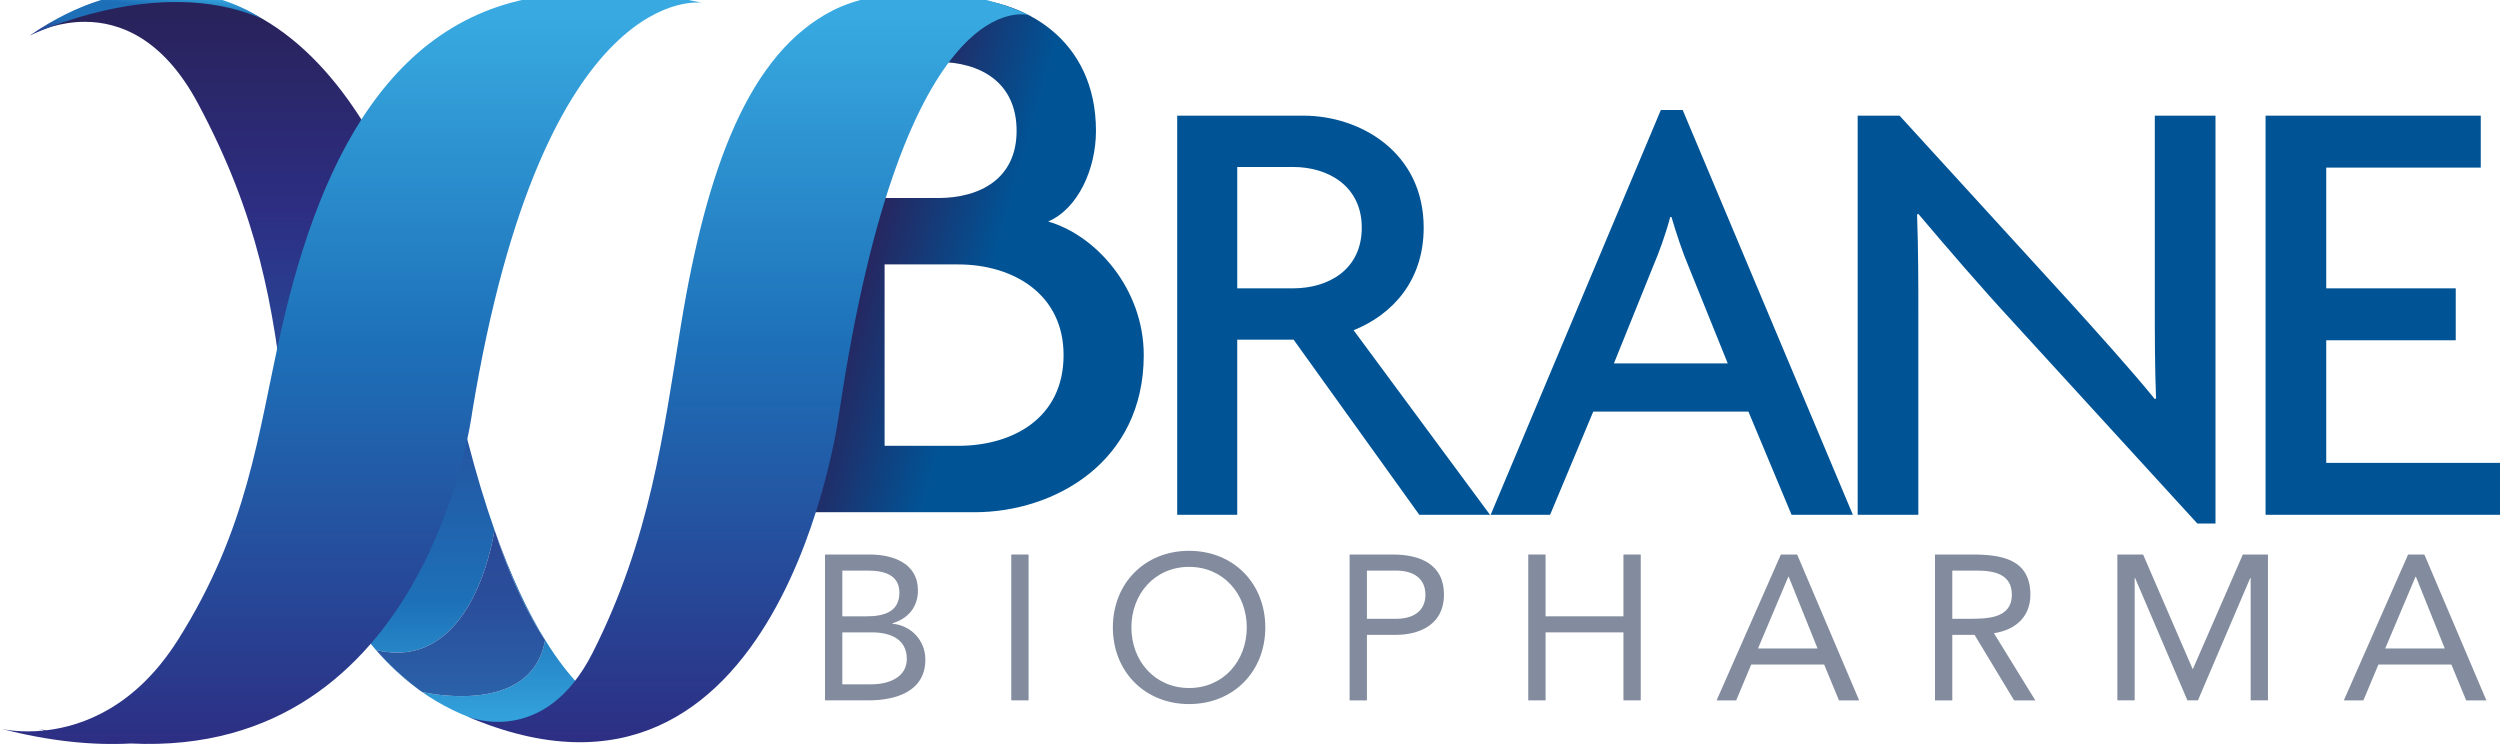 <?xml version="1.0" encoding="UTF-8" standalone="no"?>
<!-- Created with Inkscape (http://www.inkscape.org/) -->

<svg
   width="38.085mm"
   height="11.473mm"
   viewBox="0 0 38.085 11.473"
   version="1.1"
   id="svg5"
   xml:space="preserve"
   inkscape:version="1.2 (dc2aedaf03, 2022-05-15)"
   sodipodi:docname="Xbrane.svg"
   xmlns:inkscape="http://www.inkscape.org/namespaces/inkscape"
   xmlns:sodipodi="http://sodipodi.sourceforge.net/DTD/sodipodi-0.dtd"
   xmlns="http://www.w3.org/2000/svg"
   xmlns:svg="http://www.w3.org/2000/svg"><sodipodi:namedview
     id="namedview7"
     pagecolor="#ffffff"
     bordercolor="#666666"
     borderopacity="1.0"
     inkscape:showpageshadow="2"
     inkscape:pageopacity="0.0"
     inkscape:pagecheckerboard="0"
     inkscape:deskcolor="#d1d1d1"
     inkscape:document-units="mm"
     showgrid="false"
     inkscape:zoom="2.1089995"
     inkscape:cx="94.120457"
     inkscape:cy="59.269809"
     inkscape:window-width="1920"
     inkscape:window-height="1017"
     inkscape:window-x="-8"
     inkscape:window-y="-8"
     inkscape:window-maximized="1"
     inkscape:current-layer="layer1" /><defs
     id="defs2"><clipPath
       clipPathUnits="userSpaceOnUse"
       id="clipPath148"><path
         d="M 0,841.89 H 595.276 V 0 H 0 Z"
         id="path146" /></clipPath><clipPath
       clipPathUnits="userSpaceOnUse"
       id="clipPath176"><path
         d="M 0,841.89 H 595.276 V 0 H 0 Z"
         id="path174" /></clipPath><clipPath
       clipPathUnits="userSpaceOnUse"
       id="clipPath238"><path
         d="M 0,586.772 H 576.85 V 813.543 H 0 Z"
         id="path236" /></clipPath><clipPath
       clipPathUnits="userSpaceOnUse"
       id="clipPath252"><path
         d="M 0,0 H 595.276 V 841.89 H 0 Z"
         id="path250" /></clipPath><clipPath
       clipPathUnits="userSpaceOnUse"
       id="clipPath268"><path
         d="M 0,0 H 595.276 V 841.89 H 0 Z"
         id="path266" /></clipPath><clipPath
       clipPathUnits="userSpaceOnUse"
       id="clipPath284"><path
         d="M 0,0 H 595.276 V 841.89 H 0 Z"
         id="path282" /></clipPath><clipPath
       clipPathUnits="userSpaceOnUse"
       id="clipPath300"><path
         d="M 0,0 H 595.276 V 841.89 H 0 Z"
         id="path298" /></clipPath><clipPath
       clipPathUnits="userSpaceOnUse"
       id="clipPath640"><path
         d="m 112.526,651.722 h 1.962 c 1.818,0 3.39,-0.873 3.39,-2.971 v 0 c 0,-2.061 -1.572,-2.9 -3.39,-2.9 v 0 h -2.307 v 5.525 l -3.354,-3.369 v -15.716 h 7.233 c 3.461,0 7.305,2.168 7.305,6.78 v 0 c 0,2.866 -2.062,5.172 -4.124,5.766 v 0 c 1.293,0.559 2.062,2.272 2.062,3.914 v 0 c 0,3.915 -3.06,5.729 -6.031,5.729 v 0 z m -0.345,-8.737 h 3.181 c 2.342,0 4.543,-1.257 4.543,-3.914 v 0 c 0,-2.725 -2.201,-3.914 -4.543,-3.914 v 0 h -3.181 z m 0,8.737 v -0.346 l 0.345,0.346 z"
         id="path638" /></clipPath><linearGradient
       x1="0"
       y1="0"
       x2="1"
       y2="0"
       gradientUnits="userSpaceOnUse"
       gradientTransform="matrix(-16.081,4.611,4.611,16.081,123.967,640.113)"
       spreadMethod="pad"
       id="linearGradient654"><stop
         style="stop-opacity:1;stop-color:#005496"
         offset="0"
         id="stop646" /><stop
         style="stop-opacity:1;stop-color:#005496"
         offset="0.45"
         id="stop648" /><stop
         style="stop-opacity:1;stop-color:#29235c"
         offset="0.797"
         id="stop650" /><stop
         style="stop-opacity:1;stop-color:#29235c"
         offset="1"
         id="stop652" /></linearGradient><clipPath
       clipPathUnits="userSpaceOnUse"
       id="clipPath664"><path
         d="m 70.866,618.88 h 116.076 v 39.525 H 70.866 Z"
         id="path662" /></clipPath><clipPath
       clipPathUnits="userSpaceOnUse"
       id="clipPath688"><path
         d="m 77.765,654.171 -2.345,-1.238 c 0.321,0.159 1.173,0.522 2.245,0.522 v 0 c 1.473,0 3.363,-0.683 4.879,-3.514 v 0 c 2.606,-4.867 3.255,-8.69 3.768,-13.286 v 0 c 0.357,-3.196 1.387,-7.362 3.919,-10.313 v 0 c 0.322,-0.074 0.622,-0.109 0.906,-0.109 v 0 c 3.487,0 4.203,5.271 4.207,5.301 v 0 c -0.795,2.258 -1.557,5.117 -2.223,8.737 v 0 c 0,0 -2.726,14.458 -12.05,14.458 v 0 c -1.021,0 -2.121,-0.173 -3.306,-0.558 m -2.484,-1.312 0.139,0.074 c -0.09,-0.045 -0.139,-0.074 -0.139,-0.074 M 97.53,626.778 c -0.724,1.173 -1.468,2.719 -2.185,4.755 v 0 c 1.014,-3.127 2.152,-4.709 2.185,-4.755 m -3.612,-2.424 c -0.896,0 -1.623,0.162 -1.699,0.179 v 0 c 1.64,-1.144 3.708,-1.854 6.308,-1.854 v 0 c 1.19,0 2.492,0.15 3.915,0.473 v 0 c -0.029,-0.006 -0.126,-0.023 -0.283,-0.023 v 0 c -0.704,0 -2.588,0.347 -4.628,3.648 v 0 c -0.354,-2.019 -2.196,-2.423 -3.613,-2.423 m -1.856,0.292 c -0.94,0.702 -1.69,1.538 -1.813,1.677 v 0 c 0.535,-0.62 1.137,-1.187 1.813,-1.677 m 10.386,-1.492 c 0.001,0 0.001,0 0.002,0 v 0 c -0.001,0 -0.001,0 -0.002,0 m -0.005,-10e-4 c 0.002,0 0.003,0 0.005,10e-4 v 0 c -10e-4,0 -0.003,-10e-4 -0.005,-10e-4 m -0.001,-10e-4 c 0,0 0.001,0 0.001,10e-4 v 0 c 0,-10e-4 -0.001,-10e-4 -0.001,-10e-4"
         id="path686" /></clipPath><linearGradient
       x1="0"
       y1="0"
       x2="1"
       y2="0"
       gradientUnits="userSpaceOnUse"
       gradientTransform="matrix(0,-32.05,32.05,0,88.865,654.729)"
       spreadMethod="pad"
       id="linearGradient704"><stop
         style="stop-opacity:1;stop-color:#29235c"
         offset="0"
         id="stop694" /><stop
         style="stop-opacity:1;stop-color:#29235c"
         offset="0.036"
         id="stop696" /><stop
         style="stop-opacity:1;stop-color:#2d2e83"
         offset="0.292"
         id="stop698" /><stop
         style="stop-opacity:1;stop-color:#1d71b8"
         offset="0.821"
         id="stop700" /><stop
         style="stop-opacity:1;stop-color:#36a9e1"
         offset="1"
         id="stop702" /></linearGradient><clipPath
       clipPathUnits="userSpaceOnUse"
       id="clipPath714"><path
         d="m 75.62,622.947 0.013,-0.003 z"
         id="path712" /></clipPath><linearGradient
       x1="0"
       y1="0"
       x2="1"
       y2="0"
       gradientUnits="userSpaceOnUse"
       gradientTransform="matrix(0,0.003,0.003,0,75.627,622.944)"
       spreadMethod="pad"
       id="linearGradient728"><stop
         style="stop-opacity:1;stop-color:#2d2e83"
         offset="0"
         id="stop720" /><stop
         style="stop-opacity:1;stop-color:#1d70b8"
         offset="0.53"
         id="stop722" /><stop
         style="stop-opacity:1;stop-color:#38aae1"
         offset="0.969"
         id="stop724" /><stop
         style="stop-opacity:1;stop-color:#38aae1"
         offset="1"
         id="stop726" /></linearGradient><clipPath
       clipPathUnits="userSpaceOnUse"
       id="clipPath738"><path
         d="m 86.137,640.124 c -1.013,-4.5 -1.416,-8.54 -4.457,-13.35 v 0 c -1.822,-2.88 -4.089,-3.707 -5.677,-3.894 v 0 c -0.2,0.026 -0.33,0.054 -0.37,0.064 v 0 c 0.101,-0.026 0.198,-0.048 0.298,-0.072 v 0 c -1.031,-0.111 -1.76,0.047 -1.865,0.072 v 0 c 2.079,-0.538 3.933,-0.722 5.584,-0.634 v 0 c 12.847,-0.619 14.731,14.283 14.731,14.283 v 0 c 3.084,18.782 9.931,17.684 9.931,17.684 v 0 c -1.573,0.342 -3.001,0.457 -4.302,0.382 v 0 c -0.278,0.016 -0.552,0.023 -0.82,0.023 v 0 c -7.9,10e-4 -11.306,-6.8 -13.053,-14.558"
         id="path736" /></clipPath><linearGradient
       x1="0"
       y1="0"
       x2="1"
       y2="0"
       gradientUnits="userSpaceOnUse"
       gradientTransform="matrix(0,32.394,32.394,0,89.189,622.289)"
       spreadMethod="pad"
       id="linearGradient752"><stop
         style="stop-opacity:1;stop-color:#2d2e83"
         offset="0"
         id="stop744" /><stop
         style="stop-opacity:1;stop-color:#1d70b8"
         offset="0.53"
         id="stop746" /><stop
         style="stop-opacity:1;stop-color:#38aae1"
         offset="0.969"
         id="stop748" /><stop
         style="stop-opacity:1;stop-color:#38aae1"
         offset="1"
         id="stop750" /></linearGradient><clipPath
       clipPathUnits="userSpaceOnUse"
       id="clipPath762"><path
         d="m 74.052,622.947 0.014,-0.003 z"
         id="path760" /></clipPath><linearGradient
       x1="0"
       y1="0"
       x2="1"
       y2="0"
       gradientUnits="userSpaceOnUse"
       gradientTransform="matrix(0,0.003,0.003,0,74.059,622.944)"
       spreadMethod="pad"
       id="linearGradient776"><stop
         style="stop-opacity:1;stop-color:#2d2e83"
         offset="0"
         id="stop768" /><stop
         style="stop-opacity:1;stop-color:#1d70b8"
         offset="0.53"
         id="stop770" /><stop
         style="stop-opacity:1;stop-color:#38aae1"
         offset="0.969"
         id="stop772" /><stop
         style="stop-opacity:1;stop-color:#38aae1"
         offset="1"
         id="stop774" /></linearGradient><clipPath
       clipPathUnits="userSpaceOnUse"
       id="clipPath786"><path
         d="m 113.782,654.731 c -1.456,0 -2.841,-0.272 -3.865,-0.8 v 0 c -3.563,-1.838 -5.407,-6.71 -6.533,-13.613 v 0 c -0.75,-4.598 -1.305,-9.144 -3.799,-14.084 v 0 c -2.073,-4.105 -5.297,-2.808 -5.431,-2.751 v 0 c 13.619,-5.842 16.071,13.11 16.071,13.11 v 0 c 2.791,18.782 8.177,17.15 8.177,17.15 v 0 c -1.371,0.665 -3.033,0.988 -4.614,0.988 v 0 c -0.002,0 -0.005,0 -0.006,0 M 94.154,623.483 c -10e-4,0.001 -0.002,0.001 -0.004,0.002 v 0 c 0,0 0.002,-10e-4 0.004,-0.002"
         id="path784" /></clipPath><linearGradient
       x1="0"
       y1="0"
       x2="1"
       y2="0"
       gradientUnits="userSpaceOnUse"
       gradientTransform="matrix(0,32.367,32.367,0,106.276,622.365)"
       spreadMethod="pad"
       id="linearGradient800"><stop
         style="stop-opacity:1;stop-color:#2d2e83"
         offset="0"
         id="stop792" /><stop
         style="stop-opacity:1;stop-color:#1d70b8"
         offset="0.53"
         id="stop794" /><stop
         style="stop-opacity:1;stop-color:#38aae1"
         offset="0.969"
         id="stop796" /><stop
         style="stop-opacity:1;stop-color:#38aae1"
         offset="1"
         id="stop798" /></linearGradient><clipPath
       clipPathUnits="userSpaceOnUse"
       id="clipPath810"><path
         d="m 70.866,618.88 h 116.076 v 39.525 H 70.866 Z"
         id="path808" /></clipPath><clipPath
       clipPathUnits="userSpaceOnUse"
       id="clipPath822"><path
         d="m 91.137,626.233 c -0.284,0 -0.584,0.035 -0.905,0.109 v 0 c 0.006,-0.006 0.011,-0.012 0.017,-0.019 v 0 c 0.123,-0.139 0.873,-0.975 1.813,-1.677 v 0 c 0.052,-0.038 0.104,-0.076 0.157,-0.113 v 0 c 0.076,-0.017 0.803,-0.179 1.699,-0.179 v 0 c 1.417,0 3.259,0.404 3.613,2.423 v 0 c 0,0 0,0 -0.001,10e-4 v 0 c -0.033,0.046 -1.171,1.628 -2.185,4.755 v 0 c 0,10e-4 -0.001,10e-4 -0.001,10e-4 v 0 c -0.004,-0.03 -0.72,-5.301 -4.207,-5.301"
         id="path820" /></clipPath><linearGradient
       x1="0"
       y1="0"
       x2="1"
       y2="0"
       gradientUnits="userSpaceOnUse"
       gradientTransform="matrix(0,-32.05,32.05,0,88.865,654.729)"
       spreadMethod="pad"
       id="linearGradient838"><stop
         style="stop-opacity:1;stop-color:#2b296f"
         offset="0"
         id="stop828" /><stop
         style="stop-opacity:1;stop-color:#2b296f"
         offset="0.036"
         id="stop830" /><stop
         style="stop-opacity:1;stop-color:#2d2e83"
         offset="0.292"
         id="stop832" /><stop
         style="stop-opacity:1;stop-color:#2a4e9b"
         offset="0.821"
         id="stop834" /><stop
         style="stop-opacity:1;stop-color:#2a6aaf"
         offset="1"
         id="stop836" /></linearGradient><clipPath
       clipPathUnits="userSpaceOnUse"
       id="clipPath848"><path
         d="m 75.281,652.859 c 0,0 5.517,2.693 10,0.741 v 0 c 0,0 -1.658,1.21 -4.263,1.21 v 0 c -1.607,0.001 -3.575,-0.461 -5.737,-1.951"
         id="path846" /></clipPath><linearGradient
       x1="0"
       y1="0"
       x2="1"
       y2="0"
       gradientUnits="userSpaceOnUse"
       gradientTransform="matrix(0.285,2.599,2.599,-0.285,80.182,652.322)"
       spreadMethod="pad"
       id="linearGradient864"><stop
         style="stop-opacity:1;stop-color:#2d2e83"
         offset="0"
         id="stop854" /><stop
         style="stop-opacity:1;stop-color:#1d70b8"
         offset="0.341"
         id="stop856" /><stop
         style="stop-opacity:1;stop-color:#1d70b8"
         offset="0.708"
         id="stop858" /><stop
         style="stop-opacity:1;stop-color:#38aae1"
         offset="0.969"
         id="stop860" /><stop
         style="stop-opacity:1;stop-color:#38aae1"
         offset="1"
         id="stop862" /></linearGradient><clipPath
       clipPathUnits="userSpaceOnUse"
       id="clipPath874"><path
         d="m 70.866,618.88 h 116.076 v 39.525 H 70.866 Z"
         id="path872" /></clipPath></defs><g
     inkscape:label="Layer 1"
     inkscape:groupmode="layer"
     id="layer1"
     transform="translate(-82.801,-113.021)"><g
       id="g5709"
       transform="translate(-14.678,4.265)"><g
         id="g634"
         transform="matrix(0.353,0,0,-0.353,71.355,339.758)"><g
           id="g636"
           clip-path="url(#clipPath640)"><g
             id="g642"><g
               id="g644"><path
                 d="m 112.526,651.722 h 1.962 c 1.818,0 3.39,-0.873 3.39,-2.971 v 0 c 0,-2.061 -1.572,-2.9 -3.39,-2.9 v 0 h -2.307 v 5.525 l -3.354,-3.369 v -15.716 h 7.233 c 3.461,0 7.305,2.168 7.305,6.78 v 0 c 0,2.866 -2.062,5.172 -4.124,5.766 v 0 c 1.293,0.559 2.062,2.272 2.062,3.914 v 0 c 0,3.915 -3.06,5.729 -6.031,5.729 v 0 z m -0.345,-8.737 h 3.181 c 2.342,0 4.543,-1.257 4.543,-3.914 v 0 c 0,-2.725 -2.201,-3.914 -4.543,-3.914 v 0 h -3.181 z m 0,8.737 v -0.346 l 0.345,0.346 z"
                 style="fill:url(#linearGradient654);stroke:none"
                 id="path656" /></g></g></g></g><g
         id="g658"
         transform="matrix(0.353,0,0,-0.353,71.355,339.758)"><g
           id="g660"
           clip-path="url(#clipPath664)"><g
             id="g666"
             transform="translate(129.804,647.191)"><path
               d="M 0,0 H -2.404 V -5.238 H 0 c 1.538,0 2.97,0.811 2.97,2.619 C 2.97,-0.837 1.538,0 0,0 m 5.453,-15.011 -5.426,7.559 h -2.431 v -7.559 H -4.995 V 2.214 h 5.454 c 2.429,0 5.183,-1.566 5.183,-4.833 0,-2.294 -1.35,-3.752 -3.024,-4.427 l 5.886,-7.965 z"
               style="fill:#005496;fill-opacity:1;fill-rule:nonzero;stroke:none"
               id="path668" /></g><g
             id="g670"
             transform="translate(146.867,642.925)"><path
               d="M 0,0 C -0.243,0.567 -0.512,1.377 -0.728,2.106 H -0.782 C -0.972,1.377 -1.268,0.567 -1.511,0 l -1.701,-4.212 h 4.913 z m 4.455,-10.745 -1.862,4.454 h -6.696 l -1.863,-4.454 h -2.565 l 7.344,17.468 h 0.944 l 7.344,-17.468 z"
               style="fill:#005496;fill-opacity:1;fill-rule:nonzero;stroke:none"
               id="path672" /></g><g
             id="g674"
             transform="translate(168.835,631.802)"><path
               d="m 0,0 -8.073,8.828 c -1.296,1.404 -2.781,3.132 -3.969,4.536 l -0.054,-0.027 c 0.054,-1.566 0.054,-3.024 0.054,-4.32 V 0.378 h -2.618 v 17.225 h 1.808 l 7.397,-8.1 c 0.999,-1.107 2.566,-2.835 3.618,-4.13 L -1.783,5.4 c -0.054,1.322 -0.054,2.808 -0.054,4.049 v 8.154 H 0.782 V 0 Z"
               style="fill:#005496;fill-opacity:1;fill-rule:nonzero;stroke:none"
               id="path676" /></g><g
             id="g678"
             transform="translate(171.778,632.18)"><path
               d="M 0,0 V 17.225 H 9.287 V 14.984 H 2.618 V 9.773 H 8.207 V 7.532 H 2.618 V 2.241 h 7.614 V 0 Z"
               style="fill:#005496;fill-opacity:1;fill-rule:nonzero;stroke:none"
               id="path680" /></g></g></g><g
         id="g682"
         transform="matrix(0.353,0,0,-0.353,71.355,339.758)"><g
           id="g684"
           clip-path="url(#clipPath688)"><g
             id="g690"><g
               id="g692"><path
                 d="m 77.765,654.171 -2.345,-1.238 c 0.321,0.159 1.173,0.522 2.245,0.522 v 0 c 1.473,0 3.363,-0.683 4.879,-3.514 v 0 c 2.606,-4.867 3.255,-8.69 3.768,-13.286 v 0 c 0.357,-3.196 1.387,-7.362 3.919,-10.313 v 0 c 0.322,-0.074 0.622,-0.109 0.906,-0.109 v 0 c 3.487,0 4.203,5.271 4.207,5.301 v 0 c -0.795,2.258 -1.557,5.117 -2.223,8.737 v 0 c 0,0 -2.726,14.458 -12.05,14.458 v 0 c -1.021,0 -2.121,-0.173 -3.306,-0.558 m -2.484,-1.312 0.139,0.074 c -0.09,-0.045 -0.139,-0.074 -0.139,-0.074 M 97.53,626.778 c -0.724,1.173 -1.468,2.719 -2.185,4.755 v 0 c 1.014,-3.127 2.152,-4.709 2.185,-4.755 m -3.612,-2.424 c -0.896,0 -1.623,0.162 -1.699,0.179 v 0 c 1.64,-1.144 3.708,-1.854 6.308,-1.854 v 0 c 1.19,0 2.492,0.15 3.915,0.473 v 0 c -0.029,-0.006 -0.126,-0.023 -0.283,-0.023 v 0 c -0.704,0 -2.588,0.347 -4.628,3.648 v 0 c -0.354,-2.019 -2.196,-2.423 -3.613,-2.423 m -1.856,0.292 c -0.94,0.702 -1.69,1.538 -1.813,1.677 v 0 c 0.535,-0.62 1.137,-1.187 1.813,-1.677 m 10.386,-1.492 c 0.001,0 0.001,0 0.002,0 v 0 c -0.001,0 -0.001,0 -0.002,0 m -0.005,-10e-4 c 0.002,0 0.003,0 0.005,10e-4 v 0 c -10e-4,0 -0.003,-10e-4 -0.005,-10e-4 m -0.001,-10e-4 c 0,0 0.001,0 0.001,10e-4 v 0 c 0,-10e-4 -0.001,-10e-4 -0.001,-10e-4"
                 style="fill:url(#linearGradient704);stroke:none"
                 id="path706" /></g></g></g></g><g
         id="g708"
         transform="matrix(0.353,0,0,-0.353,71.355,339.758)"><g
           id="g710"
           clip-path="url(#clipPath714)"><g
             id="g716"><g
               id="g718"><path
                 d="m 75.62,622.947 0.013,-0.003 z"
                 style="fill:url(#linearGradient728);stroke:none"
                 id="path730" /></g></g></g></g><g
         id="g732"
         transform="matrix(0.353,0,0,-0.353,71.355,339.758)"><g
           id="g734"
           clip-path="url(#clipPath738)"><g
             id="g740"><g
               id="g742"><path
                 d="m 86.137,640.124 c -1.013,-4.5 -1.416,-8.54 -4.457,-13.35 v 0 c -1.822,-2.88 -4.089,-3.707 -5.677,-3.894 v 0 c -0.2,0.026 -0.33,0.054 -0.37,0.064 v 0 c 0.101,-0.026 0.198,-0.048 0.298,-0.072 v 0 c -1.031,-0.111 -1.76,0.047 -1.865,0.072 v 0 c 2.079,-0.538 3.933,-0.722 5.584,-0.634 v 0 c 12.847,-0.619 14.731,14.283 14.731,14.283 v 0 c 3.084,18.782 9.931,17.684 9.931,17.684 v 0 c -1.573,0.342 -3.001,0.457 -4.302,0.382 v 0 c -0.278,0.016 -0.552,0.023 -0.82,0.023 v 0 c -7.9,10e-4 -11.306,-6.8 -13.053,-14.558"
                 style="fill:url(#linearGradient752);stroke:none"
                 id="path754" /></g></g></g></g><g
         id="g756"
         transform="matrix(0.353,0,0,-0.353,71.355,339.758)"><g
           id="g758"
           clip-path="url(#clipPath762)"><g
             id="g764"><g
               id="g766"><path
                 d="m 74.052,622.947 0.014,-0.003 z"
                 style="fill:url(#linearGradient776);stroke:none"
                 id="path778" /></g></g></g></g><g
         id="g780"
         transform="matrix(0.353,0,0,-0.353,71.355,339.758)"><g
           id="g782"
           clip-path="url(#clipPath786)"><g
             id="g788"><g
               id="g790"><path
                 d="m 113.782,654.731 c -1.456,0 -2.841,-0.272 -3.865,-0.8 v 0 c -3.563,-1.838 -5.407,-6.71 -6.533,-13.613 v 0 c -0.75,-4.598 -1.305,-9.144 -3.799,-14.084 v 0 c -2.073,-4.105 -5.297,-2.808 -5.431,-2.751 v 0 c 13.619,-5.842 16.071,13.11 16.071,13.11 v 0 c 2.791,18.782 8.177,17.15 8.177,17.15 v 0 c -1.371,0.665 -3.033,0.988 -4.614,0.988 v 0 c -0.002,0 -0.005,0 -0.006,0 M 94.154,623.483 c -10e-4,0.001 -0.002,0.001 -0.004,0.002 v 0 c 0,0 0.002,-10e-4 0.004,-0.002"
                 style="fill:url(#linearGradient800);stroke:none"
                 id="path802" /></g></g></g></g><g
         id="g804"
         transform="matrix(0.353,0,0,-0.353,71.355,339.758)"><g
           id="g806"
           clip-path="url(#clipPath810)"><g
             id="g812"
             transform="translate(92.219,624.534)"><path
               d="M 0,0 C -0.004,0.001 -0.006,0.001 -0.006,0.001 -0.057,0.038 -0.108,0.075 -0.158,0.112 -0.106,0.074 -0.053,0.037 0,0 m -1.97,1.789 c -0.012,0.013 -0.018,0.02 -0.018,0.02 0.006,-0.007 0.012,-0.013 0.018,-0.02 m 7.282,0.454 c 0,0.001 -0.001,0.001 -0.001,0.001 0.001,0 0.001,-0.001 0.001,-0.001 M 3.126,6.999 C 3.125,7 3.125,7.001 3.125,7.001 v 0 c 0,0 0,-0.001 10e-4,-0.002"
               style="fill:#9189be;fill-opacity:1;fill-rule:nonzero;stroke:none"
               id="path814" /></g></g></g><g
         id="g816"
         transform="matrix(0.353,0,0,-0.353,71.355,339.758)"><g
           id="g818"
           clip-path="url(#clipPath822)"><g
             id="g824"><g
               id="g826"><path
                 d="m 91.137,626.233 c -0.284,0 -0.584,0.035 -0.905,0.109 v 0 c 0.006,-0.006 0.011,-0.012 0.017,-0.019 v 0 c 0.123,-0.139 0.873,-0.975 1.813,-1.677 v 0 c 0.052,-0.038 0.104,-0.076 0.157,-0.113 v 0 c 0.076,-0.017 0.803,-0.179 1.699,-0.179 v 0 c 1.417,0 3.259,0.404 3.613,2.423 v 0 c 0,0 0,0 -0.001,10e-4 v 0 c -0.033,0.046 -1.171,1.628 -2.185,4.755 v 0 c 0,10e-4 -0.001,10e-4 -0.001,10e-4 v 0 c -0.004,-0.03 -0.72,-5.301 -4.207,-5.301"
                 style="fill:url(#linearGradient838);stroke:none"
                 id="path840" /></g></g></g></g><g
         id="g842"
         transform="matrix(0.353,0,0,-0.353,71.355,339.758)"><g
           id="g844"
           clip-path="url(#clipPath848)"><g
             id="g850"><g
               id="g852"><path
                 d="m 75.281,652.859 c 0,0 5.517,2.693 10,0.741 v 0 c 0,0 -1.658,1.21 -4.263,1.21 v 0 c -1.607,0.001 -3.575,-0.461 -5.737,-1.951"
                 style="fill:url(#linearGradient864);stroke:none"
                 id="path866" /></g></g></g></g><g
         id="g868"
         transform="matrix(0.353,0,0,-0.353,71.355,339.758)"><g
           id="g870"
           clip-path="url(#clipPath874)"><g
             id="g876"
             transform="translate(110.357,624.865)"><path
               d="m 0,0 h 1.262 c 0.729,0 1.521,0.293 1.521,1.094 0,0.88 -0.747,1.147 -1.503,1.147 H 0 Z m 0,2.934 h 1.031 c 0.702,0 1.432,0.151 1.432,1.022 0,0.774 -0.676,0.951 -1.352,0.951 H 0 Z m -0.747,2.667 h 1.92 c 1.041,0 2.09,-0.391 2.09,-1.547 C 3.263,3.325 2.836,2.836 2.16,2.631 V 2.614 c 0.809,-0.071 1.423,-0.72 1.423,-1.547 0,-1.387 -1.29,-1.76 -2.454,-1.76 h -1.876 z"
               style="fill:#828c9e;fill-opacity:1;fill-rule:nonzero;stroke:none"
               id="path878" /></g><path
             d="m 117.648,630.466 h 0.747 v -6.294 h -0.747 z"
             style="fill:#828c9e;fill-opacity:1;fill-rule:nonzero;stroke:none"
             id="path880" /><g
             id="g882"
             transform="translate(127.811,627.319)"><path
               d="m 0,0 c 0,1.449 -1.013,2.614 -2.489,2.614 -1.476,0 -2.49,-1.165 -2.49,-2.614 0,-1.449 1.014,-2.614 2.49,-2.614 C -1.013,-2.614 0,-1.449 0,0 m -5.779,0 c 0,1.903 1.378,3.307 3.29,3.307 C -0.577,3.307 0.8,1.903 0.8,0 c 0,-1.903 -1.377,-3.307 -3.289,-3.307 -1.912,0 -3.29,1.404 -3.29,3.307"
               style="fill:#828c9e;fill-opacity:1;fill-rule:nonzero;stroke:none"
               id="path884" /></g><g
             id="g886"
             transform="translate(132.996,627.692)"><path
               d="m 0,0 h 1.262 c 0.747,0 1.263,0.338 1.263,1.04 0,0.703 -0.516,1.04 -1.263,1.04 H 0 Z M -0.747,2.774 H 1.12 c 1.156,0 2.205,-0.409 2.205,-1.725 0,-1.378 -1.174,-1.742 -2.063,-1.742 H 0 v -2.828 h -0.747 z"
               style="fill:#828c9e;fill-opacity:1;fill-rule:nonzero;stroke:none"
               id="path888" /></g><g
             id="g890"
             transform="translate(139.959,630.466)"><path
               d="M 0,0 H 0.747 V -2.667 H 4.108 V 0 H 4.854 V -6.294 H 4.108 V -3.36 H 0.747 V -6.294 H 0 Z"
               style="fill:#828c9e;fill-opacity:1;fill-rule:nonzero;stroke:none"
               id="path892" /></g><g
             id="g894"
             transform="translate(151.199,629.506)"><path
               d="M 0,0 H -0.018 L -1.325,-3.094 H 1.244 Z M -0.338,0.96 H 0.364 L 3.04,-5.335 H 2.169 l -0.64,1.548 h -3.147 l -0.649,-1.548 h -0.845 z"
               style="fill:#828c9e;fill-opacity:1;fill-rule:nonzero;stroke:none"
               id="path896" /></g><g
             id="g898"
             transform="translate(158.259,627.692)"><path
               d="m 0,0 h 0.666 c 0.827,0 1.903,0 1.903,1.04 0,0.908 -0.791,1.04 -1.52,1.04 H 0 Z M -0.747,2.774 H 0.862 C 2.08,2.774 3.37,2.596 3.37,1.04 3.37,0.124 2.774,-0.471 1.796,-0.622 L 3.583,-3.521 H 2.667 L 0.96,-0.693 H 0 v -2.828 h -0.747 z"
               style="fill:#828c9e;fill-opacity:1;fill-rule:nonzero;stroke:none"
               id="path900" /></g><g
             id="g902"
             transform="translate(165.382,630.466)"><path
               d="M 0,0 H 1.111 L 3.245,-4.934 H 3.263 L 5.415,0 H 6.499 V -6.294 H 5.753 v 5.28 H 5.734 L 3.477,-6.294 H 3.023 l -2.258,5.28 H 0.747 v -5.28 H 0 Z"
               style="fill:#828c9e;fill-opacity:1;fill-rule:nonzero;stroke:none"
               id="path904" /></g><g
             id="g906"
             transform="translate(178.267,629.506)"><path
               d="M 0,0 H -0.018 L -1.325,-3.094 H 1.244 Z M -0.338,0.96 H 0.364 L 3.04,-5.335 H 2.169 l -0.64,1.548 h -3.147 l -0.649,-1.548 h -0.845 z"
               style="fill:#828c9e;fill-opacity:1;fill-rule:nonzero;stroke:none"
               id="path908" /></g></g></g></g></g></svg>
